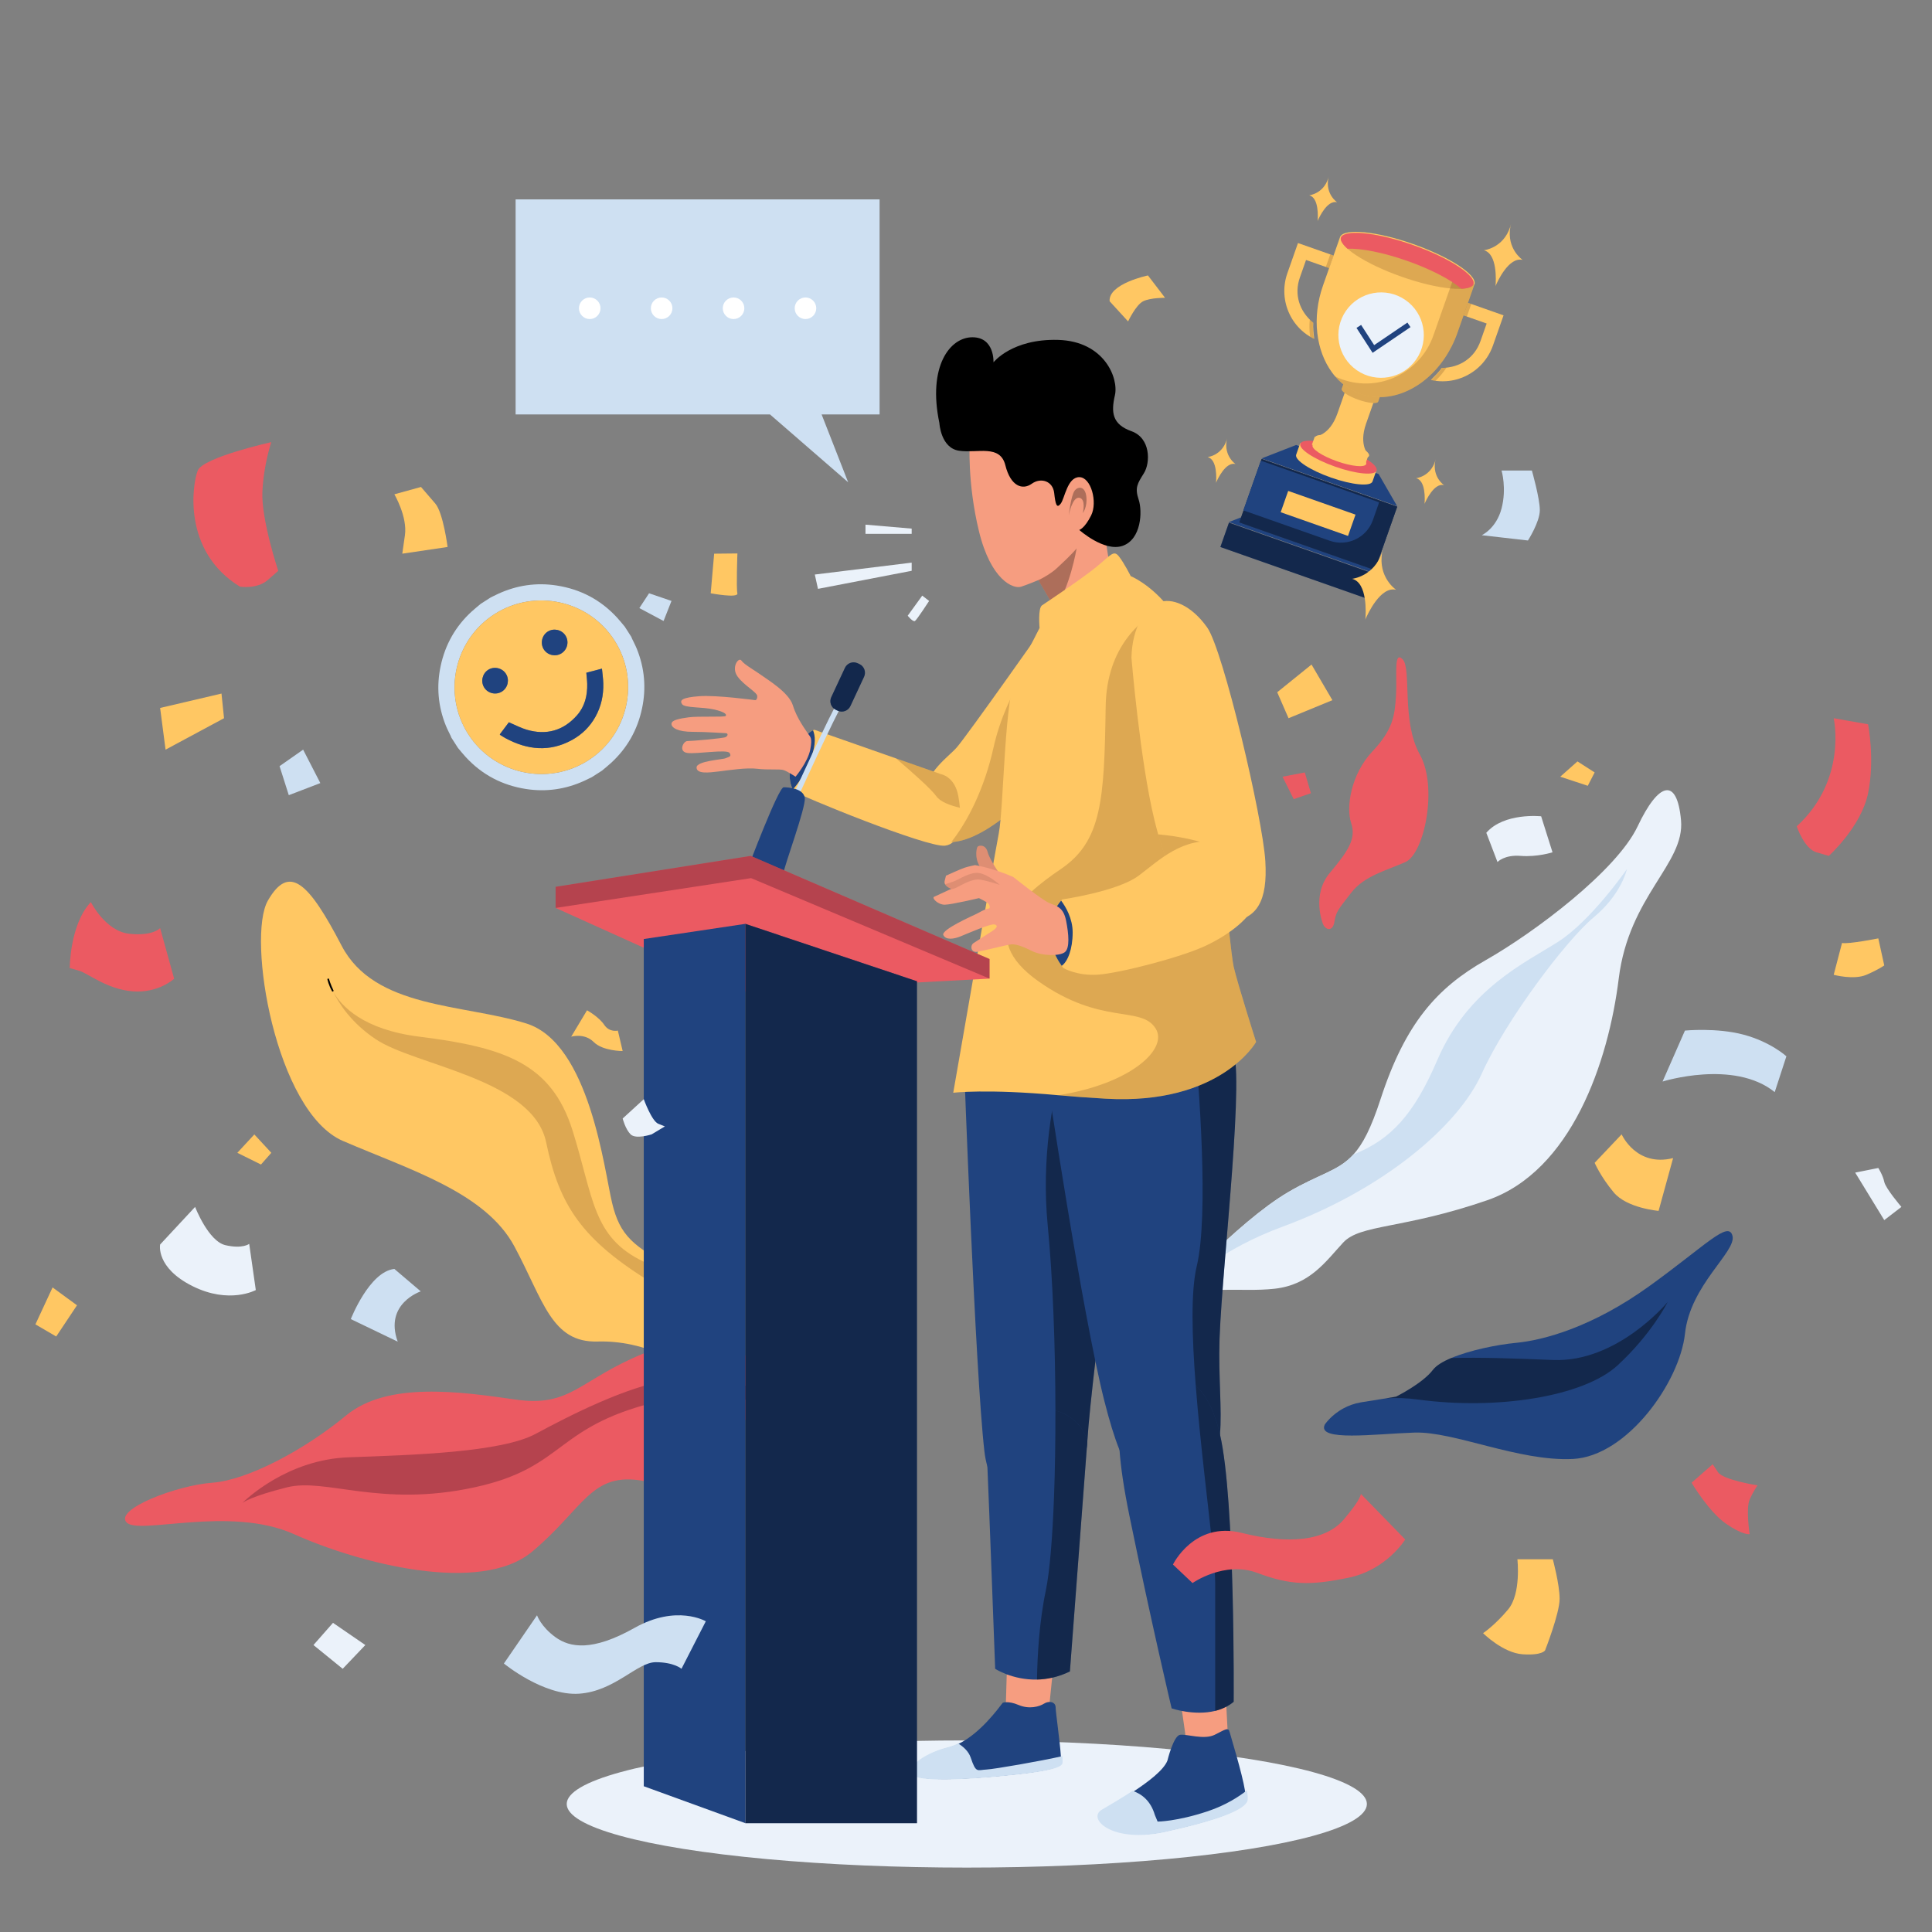 <?xml version="1.0" encoding="iso-8859-1"?>
<!-- Generator: Adobe Illustrator 25.0.0, SVG Export Plug-In . SVG Version: 6.00 Build 0)  -->
<svg version="1.1" xmlns="http://www.w3.org/2000/svg" xmlns:xlink="http://www.w3.org/1999/xlink" x="0px" y="0px"
	 viewBox="0 0 1200 1200" enable-background="new 0 0 1200 1200" xml:space="preserve">
<rect x="0" y="0" width="1200" height="1200" fill="#808080" stroke="none"/>
<g id="Shadow">
	<ellipse fill="#EBF2FA" cx="600.5" cy="1120.5" rx="248.5" ry="39.5"/>
</g>
<g id="Layer_x5F_Plants">
	<g>
		<path fill="#FFC763" d="M448.248,878.88c-4.721-1.738-10.926-11.18-14.287-18.18
			c-6.885-14.344-34.098-28.278-62.786-27.459
			c-28.688,0.82-33.606-25.409-51.639-59.016s-64.753-47.54-106.556-65.573
			s-59.835-126.228-46.598-149.268c13.246-23.041,25.287-11.385,45.778,27.959
			s75.409,36.065,114.752,48.36s48.36,90.982,53.278,111.474
			s13.115,27.049,39.344,40.983c6.525,3.467,11.885,8.861,16.254,15.008
			c13.188,18.565,17.352,44.008,17.352,44.008
			C456.502,874.036,453.199,880.7,448.248,878.88z"/>
		<path fill="none" stroke="#000000" stroke-miterlimit="10" d="M203.793,607.917
			c0.139,0.525,0.951,3.484,3.033,7.803
			C204.497,611.54,203.883,608.458,203.793,607.917z"/>
		<path opacity="0.2" fill="#563112" d="M448.248,878.88
			c-2.221-21.213-10.664-62.163-42.647-81.704
			c-44.262-27.049-58.196-48.36-66.393-87.704
			c-8.197-39.344-81.146-47.54-105.736-63.933
			c-15.188-10.123-22.942-22.123-26.647-29.819
			c5.147,9.221,18.713,23.803,53.696,28.18
			c52.458,6.557,81.966,16.393,95.081,58.196
			c13.115,41.803,12.295,66.417,44.262,81.573
			c11.901,5.639,24.59,12.131,35.926,19.5
			c13.188,18.565,17.352,44.008,17.352,44.008
			C456.502,874.036,453.199,880.7,448.248,878.88z"/>
		<path fill="#EB5A62" d="M503.133,889.487c-0.344,1.041-1.131,1.664-2.287,1.951
			c-8.549,2.188-36.803-13.664-46.335-8.967
			c-11.754,5.787-21.86,43.393-54.647,37.385s-36.885,16.664-69.196,43.794
			c-32.311,27.131-107.851,7.295-148.014-10.738s-96.72,0.82-104.097-7.377
			s31.147-22.951,53.278-24.59c22.131-1.639,57.376-20.492,83.155-41.786
			c25.778-21.295,70.942-14.77,105.367-9.852
			c34.426,4.918,39.344-12.295,79.507-28.688c40.163-16.393,58.196,0,58.196,0
			c19.672,3.279,41.803,30.327,45.081,45.901
			C503.403,887.757,503.387,888.733,503.133,889.487z"/>
		<path opacity="0.4" fill="#662131" d="M503.133,889.487c-0.344,1.041-1.131,1.664-2.287,1.951
			c-13.598-13.983-41.114-32.278-87.048-22.131
			c-70.491,15.574-60.598,41.86-119.236,54.532
			c-58.63,12.68-92.253-6.115-116.425,0c-21.91,5.549-26.918,9.115-27.664,9.738
			c1.836-1.844,27.737-27.057,66.114-28.426
			c39.835-1.418,94.753-3.057,116.064-14.533
			c21.311-11.475,56.557-29.508,83.605-33.606
			C439.879,853.43,481.1,857.643,503.133,889.487z"/>
		<path fill="#EBF2FA" d="M1005.42,607.835c-6.385,51.639-29.336,119.67-81.794,137.703
			s-78.687,14.754-89.343,26.229c-10.656,11.475-20.492,26.229-42.622,28.688
			c-21.59,2.402-43.958-3-66.352,7.385c-0.557,0.262-1.115,0.525-1.672,0.803
			c0.68-0.762,44.499-49.319,76.22-68.024
			c19.787-11.672,31.278-13.057,40.803-23.573
			c5.861-6.475,10.975-16.401,16.819-34.319
			c15.328-47.024,35-69.155,65.327-86.368
			c30.327-17.213,81.351-55.581,94.367-83.122
			c13.008-27.532,24.483-30.811,26.942-3.762
			C1046.576,536.525,1011.806,556.196,1005.42,607.835z"/>
		<path fill="#CEE0F2" d="M1010.511,539.803c0,0-3.279,15.574-20.582,29.918
			c-17.295,14.344-54.827,64.343-69.581,97.13s-61.475,72.13-123.769,95.081
			c-36.393,13.41-58.868,32.418-71.27,45.909
			c-0.557,0.262-1.115,0.525-1.672,0.803c0.68-0.762,44.499-49.319,76.22-68.024
			c19.787-11.672,31.278-13.057,40.803-23.573
			c23.246-9.188,37.581-24.877,52.073-58.606
			c19.098-44.475,54.663-60.442,75.155-73.556S1010.511,539.803,1010.511,539.803z"/>
		<path fill="#20437F" d="M1046.576,828.324c-3.279,30.327-36.065,76.228-69.671,77.868
			c-33.606,1.639-73.769-17.213-98.359-16.393
			c-24.59,0.82-60.655,5.738-55.737-4.918c0,0,3.811-5.926,11.729-10.172
			c0.008,0,0.008-0.008,0.008-0.008c2.975-1.59,6.533-2.951,10.688-3.664
			c0.172-0.033,0.352-0.066,0.525-0.09c6.779-1.074,11.688-1.861,15.082-2.41
			c4.402-0.713,6.238-1.025,6.238-1.025s16.467-8.123,22.983-16.688
			c2.025-2.664,6.115-5.139,11.311-7.32c11.508-4.852,28.426-8.311,40.286-9.442
			c17.213-1.639,47.54-9.836,82.786-35.245s49.18-40.983,51.639-31.147
			S1049.854,797.996,1046.576,828.324z"/>
		<path opacity="0.4" d="M1035.854,808.66c-0.303,0.598-10.106,19.975-31.081,39.336
			c-21.311,19.672-75.409,27.868-123.769,21.311
			c-7.336-0.992-14.057-1.18-20.164-0.771c4.402-0.713,6.238-1.025,6.238-1.025
			s16.467-8.123,22.983-16.688c2.025-2.664,6.115-5.139,11.311-7.32
			c18.41-0.525,40.688,0.295,63.237,1.213
			C1004.322,846.34,1035.166,809.48,1035.854,808.66z"/>
		<path fill="#EB5A62" d="M821.699,573.819c0,0-7.318-17.806,4.273-31.648
			c11.591-13.843,16.509-21.22,13.23-31.056c-3.279-9.836,0-30.327,13.115-44.262
			c13.115-13.934,13.942-22.501,14.758-34.611
			c0.816-12.11-1.643-28.503,4.094-22.765c5.738,5.738-0.82,38.524,10.656,59.016
			c11.475,20.492,2.784,61.728-8.854,66.929
			c-11.638,5.201-25.572,8.48-33.769,19.135s-9.288,11.475-10.382,18.033
			C827.726,579.147,823.048,577.508,821.699,573.819z"/>
	</g>
</g>
<g id="Layer_x5F_Character_1">
	<g id="Left_leg">
		<path fill="#20437F" d="M702.761,671.506c0,0-24.694,179.768-27.391,223.513l-0.116,1.5
			c-1.45,16.049-10.094,27.696-20.594,33.336
			c-15.393,8.27-34.769,3.623-41.372-19.024c-0.831-2.844-1.46-5.975-1.856-9.401
			c-5.734-49.844-12.666-241.136-12.666-241.136
			c22.576-5.713,44.128-4.861,61.686-1.852
			C685.734,662.752,702.761,671.506,702.761,671.506z"/>
		<path opacity="0.4" d="M702.761,671.506c0,0-24.694,179.768-27.391,223.513l-0.116,1.5
			c-1.45,16.049-10.094,27.696-20.594,33.336
			c0.619-16.467,0.919-34.819,0.88-53.753
			c-0.058-39.885-1.615-82.294-4.776-114.867
			c-4.07-41.885,3.036-79.032,9.688-102.794
			C685.734,662.752,702.761,671.506,702.761,671.506z"/>
		<path fill="#F69D80" d="M625.291,1040.206l-0.658,22.2c0,0,4.764,3.557,14.618,2.861
			c9.854-0.696,12.318-4.177,12.318-4.177l2.136-20.885H625.291z"/>
		<path fill="#20437F" d="M658.959,1095.202c-0.821,3.481-14.781,5.66-36.132,7.706
			c-21.351,2.04-47.628,3.523-54.198,0c-6.569-3.529,4.106-13.276,20.529-17.453
			c2.143-0.543,4.245-1.351,6.29-2.353c13.599-6.655,24.52-21.859,27.378-25.493
			c0,0,3.285-1.392,9.854,1.392c6.569,2.785,12.819,1.044,15.849-0.87
			c3.038-1.914,7.128-1.1,7.136,2.325c0.008,2.757,2.685,21.462,3.276,30.38
			C659.091,1092.96,659.115,1094.534,658.959,1095.202z"/>
		<path fill="#CEE0F2" d="M659.892,1095.225c-0.838,3.551-15.08,5.774-36.863,7.862
			c-21.783,2.081-48.592,3.594-55.294,0c-6.702-3.601,4.189-13.544,20.945-17.806
			c2.187-0.554,4.331-1.378,6.417-2.401c3.393,2.088,6.535,4.972,7.825,8.793
			c3.351,9.943,3.971,7.699,9.945,7.401c4.742-0.234,33.394-5.199,47.008-8.303
			C660.026,1092.938,660.051,1094.543,659.892,1095.225z"/>
		<path fill="#20437F" d="M675.37,895.019l-0.116,1.5l-10.723,141.637
			c-7.281,3.557-14.232,4.918-20.44,5.049c-15.238,0.344-25.97-6.688-25.97-6.688
			s-3.867-104.097-4.834-125.654v-0.033c-0.948-21.532,8.711-37.426,33.454-36.106
			c3.287,0.18,6.207,0.664,8.799,1.377
			C672.459,880.749,675.37,895.019,675.37,895.019z"/>
		<path opacity="0.4" d="M675.37,895.019l-0.116,1.5l-10.723,141.637
			c-7.281,3.557-14.232,4.918-20.44,5.049c0.242-14.811,1.402-35.885,5.472-55.253
			c2.417-11.533,4.138-32.541,5.095-58.098c0.619-16.467,0.919-34.819,0.88-53.753
			C672.459,880.749,675.37,895.019,675.37,895.019z"/>
	</g>
	<g id="Right_leg">
		<path fill="#20437F" d="M757.735,890.929c-0.893,10.36-3.459,18.541-9.746,23.975
			c-2.549,2.205-5.705,3.959-9.606,5.221c-21.401,6.926-32.655,6.115-43.032-19.516
			c-3.139-7.738-6.197-17.746-9.426-30.483
			c-13.934-54.917-36.065-203.276-36.065-203.276
			c8.844-24.311,57.909-29.631,91.72-26.737c0.746,0.065,1.492,0.131,2.221,0.213
			c14.5,1.607,18.418,5.902,21.221,9.721
			c8.901,12.131-5.754,134.031-7.492,180.407c0,0.049,0,0.098-0.008,0.148
			c-0.025,0.566-0.041,1.123-0.057,1.664
			C756.744,855.356,759.08,875.544,757.735,890.929z"/>
		<path opacity="0.4" d="M757.735,890.929c-0.893,10.36-3.459,18.541-9.746,23.975
			c-1.934-17.451-3.902-36.229-5.295-54.204
			c-2.377-30.459-3.123-58.63,0.607-74.179
			c7.639-31.836,1.434-112.146-1.721-146.408c0.746,0.065,1.492,0.131,2.221,0.213
			c14.5,1.607,18.418,5.902,21.221,9.721
			c8.901,12.131-5.754,134.031-7.492,180.407c0,0.049,0,0.098-0.008,0.148
			c-0.016,0.566-0.041,1.123-0.057,1.664
			C756.744,855.356,759.08,875.544,757.735,890.929z"/>
		<path fill="#F69D80" d="M733.465,1057.829l4.098,28.688c0,0,7.377,7.377,14.754,4.918
			c7.377-2.459,10.656-7.377,10.656-7.377l-1.639-31.147
			C761.334,1052.911,744.121,1048.812,733.465,1057.829z"/>
		<path fill="#20437F" d="M773.613,1118.797c-1.782,5.347-17.316,11.586-49.659,18.715
			c-32.333,7.13-47.484-8.021-38.572-13.368
			c3.93-2.362,11.345-6.586,18.76-11.461
			c9.402-6.176,18.778-13.404,20.979-19.188c0,0,3.725-15.356,7.834-15.971
			c4.117-0.615,14.803,3.289,21.487,0c6.693-3.289,8.475-5.071,9.367-1.506
			c0.704,2.825,7.584,24.731,9.5,36.335
			C773.818,1115.375,773.978,1117.692,773.613,1118.797z"/>
		<path fill="#CEE0F2" d="M774.796,1118.612c-1.829,5.487-17.769,11.889-50.956,19.205
			c-33.178,7.316-48.725-8.231-39.58-13.718
			c4.033-2.423,11.642-6.758,19.25-11.76c5.643,1.92,11.194,6.145,13.782,14.961
			l1.719,4.115c0,0,11.889,0,31.093-6.402c11.431-3.814,19.625-9.246,24.381-13.014
			C775.006,1115.1,775.171,1117.478,774.796,1118.612z"/>
		<path fill="#20437F" d="M766.252,1057.009c-3.467,2.893-7.434,4.647-11.475,5.647
			c-13.139,3.246-27.049-1.549-27.049-1.549s-12.295-51.639-26.229-119.67
			c-3.459-16.877-5.402-30.213-6.147-40.827
			c-2.262-32.163,6.475-39.196,17.41-43.245c8.943-3.311,20.303-5.164,29.934,3.336
			c6.025,5.303,11.377,14.656,15.041,30.229c0,0.008,0.008,0.025,0.008,0.033
			C767.268,931.47,766.252,1057.009,766.252,1057.009z"/>
		<path opacity="0.4" d="M766.252,1057.009c-3.467,2.893-7.434,4.647-11.475,5.647V983.24
			c0-10.721-3.352-37.45-6.787-68.335c-1.934-17.451-3.902-36.229-5.295-54.204
			c6.025,5.303,11.377,14.656,15.041,30.229c0,0.008,0.008,0.025,0.008,0.033
			C767.268,931.47,766.252,1057.009,766.252,1057.009z"/>
	</g>
	<g id="Head">
		<path fill="#F69D80" d="M689.204,351.281c0,0-4.098,11.475-13.115,19.672
			c-9.016,8.197-19.672,9.016-19.672,9.016l-1.328-2.27l-10.115-17.344l-0.033-0.057
			c0,0-5.738,2.459-10.656,4.098s-18.852-4.098-26.229-34.426
			c-7.377-30.327-5.738-55.737-5.738-55.737
			c18.852-15.574,56.557,0.82,72.95,11.475
			c16.393,10.656,9.836,39.344,9.836,39.344L689.204,351.281z"/>
		<path d="M583.467,262.758c0,0,0.82,15.574,12.295,17.213
			c11.475,1.639,25.409-4.098,28.688,9.016
			c3.279,13.115,10.656,15.574,16.393,11.475
			c5.738-4.098,13.115-1.639,13.934,5.738c0.82,7.377,1.639,9.836,4.098,6.557
			c2.459-3.279,4.098-16.393,11.475-16.393s11.475,15.574,7.377,23.77
			c-4.098,8.197-7.377,9.016-7.377,9.016s15.574,13.934,27.049,9.836
			c11.475-4.098,12.295-21.311,9.836-28.688s-0.82-9.836,3.279-16.393
			c4.098-6.557,4.198-21.826-7.737-26.077
			c-11.935-4.251-12.755-11.628-10.296-22.283
			c2.459-10.656-6.557-33.606-35.245-34.426s-40.163,13.934-40.163,13.934
			s0.82-15.574-13.115-15.574S576.091,227.513,583.467,262.758z"/>
		<path opacity="0.3" d="M663.794,320.134c0,0,1.46-12.408,3.649-15.328
			c2.19-2.92,6.569-2.92,7.299,3.649c0.73,6.569-2.19,10.218-2.19,10.218
			s2.19-8.759-2.19-9.488C665.984,308.456,663.794,320.134,663.794,320.134z"/>
		<path opacity="0.3" d="M668.712,340.626c0,0-4.393,25.68-13.623,37.073l-10.115-17.344
			c4.131-2.025,8.262-4.516,11.442-7.434
			C666.253,343.904,668.712,340.626,668.712,340.626z"/>
		<polygon fill="#EBF2FA" points="566.255,328.331 537.566,325.872 537.566,331.569 566.255,331.569 
					"/>
		<polygon fill="#EBF2FA" points="566.255,349.461 506.091,356.855 508.059,365.75 
			566.255,354.534 		"/>
		<path fill="#EBF2FA" d="M572.824,369.951l-9.028,12.477c0,0,3.291,4.098,4.514,3.279
			c1.224-0.82,8.782-12.452,8.782-12.452L572.824,369.951z"/>
	</g>
	<g id="Left_hand">
		<path fill="#FFC763" d="M631.008,501.279c-14.615,13.246-29.237,21.41-40.172,21.77
			c-4.311,0.148-8.049-0.918-10.983-3.377c-2.975-2.467-5.123-6.361-6.221-11.836
			c-3.91-19.565,7.221-30.827,15.238-38.327c2.065-1.926,3.918-3.607,5.254-5.115
			c6.557-7.377,57.77-80.22,57.77-80.22c4.688-3.074,11.713-4.533,17.524-0.689
			c4.836,3.189,8.836,10.057,9.951,22.713
			C681.827,434.067,657.237,477.509,631.008,501.279z"/>
		<path fill="#FFC763" d="M587.008,525.262c-10.918,1.426-91.245-31.36-93.704-33.819
			c-0.303-0.303-0.598-0.697-0.869-1.164c-1.934-3.303-2.926-10.303-0.77-16.049
			c2.352-6.279,7.311-17.918,13.319-20.647c0.27-0.131,0.541-0.238,0.811-0.32
			l50.737,17.795l27.754,9.729c0,0,8.811,1.377,10.967,13.803
			c0.393,2.27,0.729,4.688,0.959,7.131
			C597.213,512.648,595.935,524.098,587.008,525.262z"/>
		<path opacity="0.2" fill="#563112" d="M596.213,501.722c-6.205-1.467-12.172-3.721-14.615-7.131
			c-3.303-4.598-15.131-15.074-25.065-23.532l27.754,9.729
			c0,0,8.811,1.377,10.967,13.803C595.648,496.861,595.984,499.279,596.213,501.722z"/>
		<path opacity="0.2" fill="#563112" d="M631.008,501.279
			c-14.615,13.246-29.237,21.41-40.172,21.77
			c10.188-12.787,20.59-33.254,26.237-58.655
			c8.197-36.885,31.147-63.114,31.147-63.114s9.426-10.68,21.196-17.795
			c4.836,3.189,8.836,10.057,9.951,22.713
			C681.827,434.067,657.237,477.509,631.008,501.279z"/>
		<path fill="#20437F" d="M503.96,470.132c-3.967,10.918-8.541,17.024-11.524,20.147
			c-1.934-3.303-2.926-10.303-0.77-16.049c2.352-6.279,7.311-17.918,13.319-20.647
			C506.395,456.96,506.846,462.198,503.96,470.132z"/>
		<path fill="#F69D80" d="M494.124,482.427c0,0,7.607-9.016,9.131-16.803
			c1.524-7.787-0.078-7.833-1.326-9.859s-6.986-9.403-9.445-17.6
			c-2.459-8.197-16.393-16.393-19.672-18.852
			c-3.279-2.459-10.656-6.557-12.295-9.016c-1.639-2.459-6.557,4.098-2.459,9.836
			c4.098,5.738,12.295,9.836,12.295,12.295s-1.279,2.459-1.279,2.459
			s-24.13-3.279-34.786-2.459c-10.656,0.82-12.295,2.459-10.656,4.918
			s12.295,1.639,19.672,3.279s8.197,3.279,7.377,4.098
			c-0.82,0.82-17.213,0-22.951,0.82c-5.738,0.82-10.656,1.639-10.656,4.098
			s4.098,4.918,13.115,4.918s18.852,0.82,20.492,0.82s1.639,1.639,0,2.459
			c-1.639,0.82-21.311,2.459-23.77,2.459c-2.459,0-5.738,6.557,0,7.377
			c5.738,0.82,24.59-2.459,26.229,0s-0.82,2.459-2.459,3.279
			c-1.639,0.82-18.033,1.639-18.033,5.738s7.377,3.279,13.934,2.459
			s17.213-2.459,23.77-1.639c6.557,0.82,13.934,0,16.393,0.82
			C489.207,479.148,494.124,482.427,494.124,482.427z"/>
	</g>
	<g id="Body">
		<path fill="#FFC763" d="M780.186,647.179c0,0-22.131,39.344-93.441,35.245
			c-11.27-0.648-20.983-1.377-29.344-2.148c-44.59-4.098-65.327-1.541-65.327-1.541
			s25-143.85,28.278-161.063c3.279-17.213,3.279-85.245,11.475-100.818
			s13.86-26.803,13.86-26.803s-1.107-12.311,1.533-14.065
			c2.639-1.754,24.77-16.508,33.786-23.885
			c9.016-7.377,10.656-10.656,13.934-6.557c3.279,4.098,7.377,12.295,7.377,12.295
			s11.401,4.615,22.639,18.221c8.295,10.033,16.508,24.959,19.983,46.532
			c8.197,50.819,18.852,167.211,21.311,177.866S780.186,647.179,780.186,647.179z"/>
		<path opacity="0.2" fill="#563112" d="M780.186,647.179c0,0-22.131,39.344-93.441,35.245
			c-11.27-0.648-20.983-1.377-29.344-2.148
			c45.532-7.295,68.081-28.868,60.491-41.294
			c-9.016-14.754-33.606-1.639-72.95-29.508
			c-39.344-27.868-11.475-52.458,13.934-69.671
			c25.409-17.213,27.049-42.622,27.868-100.818
			c0.533-38.106,22.86-55.475,38.213-62.925
			c8.295,10.033,16.508,24.959,19.983,46.532
			c8.197,50.819,18.852,167.211,21.311,177.866S780.186,647.179,780.186,647.179z"/>
	</g>
	<g id="Table">
		<path fill="#CEE0F2" d="M494.797,497.04l-2.985-1.357
			c1.006-2.214,24.701-54.303,29.636-61.705l2.728,1.819
			C519.388,442.979,495.043,496.5,494.797,497.04z"/>
		<path fill="#20437F" d="M464.617,538.984c0,0,18.852-49.999,22.131-49.999
			c3.279,0,12.295,0.82,13.115,6.557c0.82,5.738-12.517,41.619-13.226,46.629
			c-0.709,5.01-8.085,3.37-11.364,1.731
			C471.994,542.262,464.617,538.984,464.617,538.984z"/>
		<polygon fill="#EB5A62" points="614.615,595.671 614.615,607.835 460.518,616.032 345.11,563.934 
			345.11,550.811 466.256,531.607 		"/>
		<polygon opacity="0.4" fill="#662131" points="614.615,595.671 614.615,607.835 466.518,545.418 
			345.11,563.934 345.11,550.811 466.256,531.607 		"/>
		<polygon fill="#20437F" points="399.863,583.245 399.863,1109.467 462.977,1132.418 
			462.977,573.819 		"/>
		<polygon fill="#20437F" points="462.977,573.819 569.533,609.474 569.533,1132.418 
			462.977,1132.418 		"/>
		<path fill="#20437F" d="M520.297,441.433l-1.107-0.517
			c-2.976-1.388-4.263-4.927-2.875-7.903l8.487-18.192
			c1.388-2.976,4.927-4.263,7.903-2.875l1.107,0.517
			c2.976,1.388,4.263,4.927,2.875,7.903l-8.487,18.192
			C526.812,441.534,523.274,442.821,520.297,441.433z"/>
		<polygon opacity="0.4" points="462.977,573.819 569.533,609.474 569.533,1132.418 
			462.977,1132.418 		"/>
		<path opacity="0.4" d="M520.297,441.433l-1.107-0.517
			c-2.976-1.388-4.263-4.927-2.875-7.903l8.487-18.192
			c1.388-2.976,4.927-4.263,7.903-2.875l1.107,0.517
			c2.976,1.388,4.263,4.927,2.875,7.903l-8.487,18.192
			C526.812,441.534,523.274,442.821,520.297,441.433z"/>
	</g>
	<g id="Right_hand">
		<path fill="#F69D80" d="M622.811,545.541c0,0-7.971-10.987-9.313-16.149
			s-5.441-4.342-6.26-3.523c-0.82,0.82-2.459,9.016,3.279,14.754
			C616.254,546.36,622.811,545.541,622.811,545.541z"/>
		<path opacity="0.1" d="M622.811,545.541c0,0-7.971-10.987-9.313-16.149
			s-5.441-4.342-6.26-3.523c-0.82,0.82-2.459,9.016,3.279,14.754
			C616.254,546.36,622.811,545.541,622.811,545.541z"/>
		<path fill="#FFC763" d="M764.285,572.377c-1.451,0.139-2.984,0.213-4.59,0.213
			c-18.073,0-31.303-22.147-40.327-54.352c-0.795-2.844-1.566-5.77-2.295-8.762
			c-9.016-36.885-14.311-100.999-14.311-100.999
			c0.443-19.033,8.574-30.967,16.77-34.245c8.197-3.279,20.492,1.639,30.327,15.574
			c9.836,13.934,34.426,118.031,36.065,145.08
			C787.432,559.721,780.637,570.737,764.285,572.377z"/>
		<path opacity="0.2" fill="#563112" d="M764.285,572.377c-1.451,0.139-2.984,0.213-4.59,0.213
			c-18.073,0-31.303-22.147-40.327-54.352c12.467,1.107,33.286,4.393,46.885,14.188
			C777.604,540.606,771.752,558.262,764.285,572.377z"/>
		<path fill="#FFC763" d="M780.186,559.532c-2.459,9.779-15.574,20.434-31.147,27.811
			s-54.098,17.213-67.212,18.033S660.516,601.278,660.516,601.278
			s-0.418-0.484-1.066-1.385c-3.664-5.074-14.795-23.27-0.369-40.508
			c0.197-0.246,0.402-0.484,0.615-0.729c0,0,34.426-4.918,47.54-14.754
			s27.254-24.147,50.098-21.09C780.186,525.869,782.645,549.754,780.186,559.532z"/>
		<path fill="#20437F" d="M666.253,579.147c0,10.377-3.082,18.147-6.803,20.746
			c-3.664-5.074-14.795-23.27-0.369-40.508
			C661.991,563.303,666.253,570.516,666.253,579.147z"/>
		<path fill="#F69D80" d="M661.335,591.442c-3.279,2.459-13.934,2.459-20.492-0.82
			c-6.557-3.279-9.836-4.098-12.295-4.098c-2.459,0-18.852,4.475-22.131,4.697
			c-3.279,0.221-4.098-3.877-1.639-5.516c2.459-1.639,9.016-5.738,11.475-7.377
			c2.459-1.639,4.098-3.279,1.639-4.098s-17.213,5.738-21.311,7.377
			c-4.098,1.639-9.016,2.459-10.656-0.82
			c-1.639-3.279,18.852-12.295,20.492-13.115c1.639-0.82,5.738-3.279,7.377-3.279
			c1.639,0,0.82-2.459,0-3.279c-0.82-0.82-5.738-3.279-5.738-3.279
			s-17.213,4.098-21.311,4.098c-4.098,0-8.197-4.098-6.557-4.918
			c1.303-0.648,7.238-3.361,9.639-4.459c0.631-0.287,1.016-0.459,1.016-0.459
			s-2.828-0.943-3.836-2.828c-0.32-0.598-0.459-1.295-0.262-2.09
			c0.82-3.279,0.82-3.279,0.82-3.279s9.016-4.098,11.475-4.918
			c2.459-0.82,6.557-1.639,6.557-1.639s10.656,1.639,23.77,7.377
			c0,0,18,14.434,22.524,16.237c4.525,1.795,8.623,2.615,10.262,10.811
			C663.794,579.967,664.614,588.983,661.335,591.442z"/>
		<path opacity="0.1" d="M620.975,549.582c0,0-7.18-2.402-12.098-3.221
			s-11.475,3.279-14.754,4.918c-1.311,0.656-2.885,1.049-4.295,1.279
			c0.631-0.287,1.016-0.459,1.016-0.459s-2.828-0.943-3.836-2.828
			c1.574-0.516,3.426-1.139,5.041-1.68c3.656-1.229,10.27-6.147,16.008-5.328
			C613.795,543.082,620.975,549.582,620.975,549.582z"/>
	</g>
</g>
<g id="Layer_x5F_Confetti">
	<g>
		<path fill="#EB5A62" d="M728.547,971.764c0,0,13.115-27.049,42.622-19.672
			c29.508,7.377,52.163,4.902,63.376-8.205
			c11.213-13.107,10.688-16.022,10.688-16.022l27.573,28.325
			c0,0-11.475,18.852-35.245,23.77c-23.77,4.918-36.178,4.672-56.613-2.992
			s-40.241,6.293-40.241,6.293L728.547,971.764z"/>
		<path fill="#CEE0F2" d="M438.388,1007.01c0,0-18.033-10.656-44.262,4.098
			s-40.163,12.295-49.18,5.738c-9.016-6.557-11.393-13.557-11.393-13.557
			l-20.574,29.95c0,0,24.635,20.272,46.743,18.742s36.042-19.562,47.518-19.562
			s16.037,4.098,16.037,4.098L438.388,1007.01z"/>
		<polygon fill="#EBF2FA" points="226.915,1021.764 206.825,1007.977 194.693,1021.764 
			212.852,1036.517 		"/>
		<path fill="#CEE0F2" d="M247.033,833.333l-29.134-14.025c0,0,11.475-29.508,27.049-31.147
			l16.393,13.934C261.341,802.095,238.462,809.654,247.033,833.333z"/>
		<path fill="#EBF2FA" d="M158.883,801.275c0,0-16.393,9.016-39.344-2.459
			c-22.95-11.475-20.082-25.833-20.082-25.833l21.721-23.347
			c0,0,8.197,21.311,18.852,23.77c10.656,2.459,14.754-0.82,14.754-0.82
			L158.883,801.275z"/>
		<polygon fill="#FFC763" points="47.822,810.747 32.656,799.636 22,822.586 34.911,830.129 		"/>
		<polygon fill="#FFC763" points="147.408,716.03 162.106,723.314 168.523,716.03 157.966,704.622 		
			"/>
		<path fill="#EBF2FA" d="M386.749,694.719l13.115-11.996c0,0,4.918,13.635,9.016,15.274
			c4.098,1.639,4.098,1.639,4.098,1.639l-8.197,4.918c0,0-9.836,3.279-13.115,0
			C388.388,701.276,386.749,694.719,386.749,694.719z"/>
		<path fill="#FFC763" d="M354.782,643.9c0,0,8.197-2.459,13.934,3.279
			c5.738,5.738,18.033,5.637,18.033,5.637l-2.993-12.703
			c0,0-5.204,1.328-8.483-3.59c-3.279-4.918-10.656-9.016-10.656-9.016
			L354.782,643.9z"/>
		<path fill="#EB5A62" d="M56.426,560.295c0,0,9.016,18.033,23.77,19.672
			c14.754,1.639,19.262-3.523,19.262-3.523l8.715,31.474
			c0,0-9.836,9.131-25.874,7.803s-27.513-11.164-33.25-12.803
			s-5.738-1.639-5.738-1.639S43.311,574.229,56.426,560.295z"/>
		<polygon fill="#CEE0F2" points="173.637,475.87 179.375,493.902 198.966,486.39 
			188.284,465.624 		"/>
		<polygon fill="#FFC763" points="137.572,430.788 139.149,446.096 102.832,465.624 99.458,439.72 
					"/>
		<path fill="#EB5A62" d="M149.047,364.396c0,0,10.656,1.639,17.213-4.098
			c6.557-5.738,6.557-5.738,6.557-5.738s-10.656-31.967-9.836-49.18
			c0.82-17.213,5.542-30.77,5.542-30.77s-42.427,9.459-45.705,17.655
			S112.982,342.265,149.047,364.396z"/>
		<path fill="#FFC763" d="M244.948,307.02c0,0,8.197,13.934,6.557,25.409
			c-1.639,11.475-1.639,11.475-1.639,11.475l28.143-4.164
			c0,0-2.734-21.246-7.652-26.984c-4.918-5.738-8.879-10.295-8.879-10.295
			L244.948,307.02z"/>
		<polygon fill="#CEE0F2" points="397.108,377.699 412.158,385.707 417.076,373.255 
			403.142,368.494 		"/>
		<path fill="#FFC763" d="M443.573,343.904l-2.136,24.59c0,0,17.309,3.279,16.556,0
			c-0.753-3.279,0.024-24.736,0.024-24.736L443.573,343.904z"/>
		<polygon fill="#FFC763" points="793.301,429.969 814.612,412.756 827.574,434.887 800.336,446.096 
					"/>
		<polygon fill="#EB5A62" points="796.597,482.427 803.54,496.361 814.222,492.672 810.437,479.775 
					"/>
		<path fill="#EBF2FA" d="M923.173,517.257l6.943,18.165c0,0,4.183-4.635,14.42-3.815
			c10.237,0.82,19.761-2.215,19.761-2.215l-7.065-22.375
			C957.233,507.017,934.195,504.546,923.173,517.257z"/>
		<polygon fill="#FFC763" points="969.104,482.427 986.194,488.068 990.467,479.775 979.785,472.922 
					"/>
		<path fill="#FFC763" d="M1007.232,704.555c0,0,9.016,20.492,31.967,14.754l-9.016,32.786
			c0,0-19.672-1.639-27.868-11.475c-8.197-9.836-11.847-18.374-11.847-18.374
			L1007.232,704.555z"/>
		<path fill="#CEE0F2" d="M1032.641,671.769c0,0,44.262-13.934,69.671,6.557l7.253-22.24
			c0,0-9.712-8.911-26.516-13.417c-16.803-4.506-36.505-2.555-36.505-2.555
			L1032.641,671.769z"/>
		<path fill="#EBF2FA" d="M1152.292,728.325l18.052,29.508L1181,749.636
			c0,0-9.836-11.475-10.656-15.574c-0.82-4.098-3.698-8.612-3.698-8.612
			L1152.292,728.325z"/>
		<path fill="#FFC763" d="M1144.115,585.704l-5.175,19.764c0,0,12.464,3.371,20.295,0
			c7.831-3.371,11.109-5.83,11.109-5.83l-3.698-16.786
			C1166.646,582.852,1148.214,586.524,1144.115,585.704z"/>
		<path fill="#EB5A62" d="M1115.975,513.241c0,0,4.624,13.936,12.284,16.151
			c7.66,2.215,7.66,2.215,7.66,2.215s20.081-18.033,24.385-38.935
			c4.303-20.901,0-42.805,0-42.805l-21.363-3.771
			C1138.94,446.096,1147.67,484.22,1115.975,513.241z"/>
		<path fill="#CEE0F2" d="M932.643,292.266c0,0,3.279,11.031,0,23.548
			c-3.279,12.517-12.295,16.615-12.295,16.615l28.688,3.279
			c0,0,7.377-11.475,7.377-18.852s-4.934-24.59-4.934-24.59H932.643z"/>
		<path fill="#FFC763" d="M689.204,187.102l11.475,12.543c0,0,4.862-10.331,9.398-12.543
			s13.561-2.136,13.561-2.136l-10.623-13.886
			C713.015,171.079,688.384,176.198,689.204,187.102z"/>
		<path fill="#FFC763" d="M942.479,968.486c0,0,2.459,21.311-5.738,31.147
			s-15.574,14.754-15.574,14.754s12.295,12.295,24.59,13.115
			c12.295,0.82,13.934-2.459,13.934-2.459s9.016-22.951,9.016-31.967
			c0-9.016-4.233-24.59-4.233-24.59H942.479z"/>
		<path fill="#EB5A62" d="M1050.674,920.945c0,0,10.656,18.033,21.311,25.409
			c10.656,7.377,14.754,6.557,14.754,6.557s-2.459-15.924,0-21.486
			c2.459-5.563,4.918-8.841,4.918-8.841s-21.311-3.279-24.59-8.197
			c-3.279-4.918-3.279-4.918-3.279-4.918L1050.674,920.945z"/>
	</g>
</g>
<g id="Layer_x5F_Icons">
	<g>
		
			<rect x="800.378" y="297.994" transform="matrix(0.332 -0.943 0.943 0.332 211.267 995.581)" fill="#20437F" width="16.052" height="101.331"/>
		
			<rect x="800.378" y="297.994" transform="matrix(0.332 -0.943 0.943 0.332 211.267 995.581)" opacity="0.4" width="16.052" height="101.331"/>
		<polygon fill="#20437F" points="858.862,357.898 845.798,335.253 787.636,314.796 763.272,324.277 
			811.067,341.087 		"/>
		
			<rect x="797.869" y="274.624" transform="matrix(0.332 -0.943 0.943 0.332 245.929 985.686)" fill="#2D3444" width="41.761" height="89.241"/>
		
			<rect x="797.869" y="274.624" transform="matrix(0.332 -0.943 0.943 0.332 245.929 985.686)" fill="#20437F" width="41.761" height="89.241"/>
		
			<rect x="797.869" y="274.624" transform="matrix(0.332 -0.943 0.943 0.332 245.929 985.686)" opacity="0.4" width="41.761" height="89.241"/>
		<path fill="#20437F" d="M783.097,286.131l-10.852,30.855l53.693,18.885
			c10.946,3.85,22.94-1.902,26.791-12.849l3.41-9.695
			c0.16-0.454,0.286-0.913,0.38-1.372L783.097,286.131z"/>
		<polygon fill="#20437F" points="867.771,314.352 856.265,294.408 805.043,276.392 
			783.585,284.742 825.678,299.547 		"/>
		<path fill="#FFC763" d="M815.68,200.459c-8.83-7.257-11.918-17.816-8.319-28.047
			l3.843-10.927l14.467,5.088l2.745-7.805l-22.218-7.815l-6.589,18.732
			c-1.486,4.225-2.106,8.616-1.842,13.049c0.255,4.28,1.319,8.417,3.162,12.295
			c1.844,3.878,4.375,7.305,7.523,10.185c2.057,1.881,4.321,3.475,6.765,4.766
			c0,0,1.063,0.512,1.063,0.512C815.899,207.242,815.49,203.785,815.68,200.459z"
			/>
		<path fill="#FFC763" d="M895.505,228.536c11.428-0.132,20.447-6.433,24.045-16.663
			l3.843-10.927l-14.467-5.088l2.745-7.805l22.218,7.815l-6.589,18.732
			c-1.486,4.225-3.751,8.037-6.732,11.329c-2.878,3.178-6.297,5.738-10.163,7.608
			c-3.865,1.87-7.984,2.958-12.242,3.233c-2.782,0.179-5.545,0.005-8.259-0.518
			c-0,0-1.15-0.266-1.15-0.266
			C891.088,233.688,893.572,231.248,895.505,228.536z"/>
		<path fill="#FFC763" d="M852.484,299.071l2.507-7.128l-47.411-16.676l-2.507,7.128
			c-1.146,3.258,8.539,9.631,21.631,14.236
			C839.796,301.236,851.338,302.329,852.484,299.071z"/>
		
			<ellipse transform="matrix(0.332 -0.943 0.943 0.332 287.925 973.697)" fill="#EB5A62" cx="831.285" cy="283.605" rx="6.253" ry="25.129"/>
		
			<rect x="815.07" y="276.845" transform="matrix(0.943 0.332 -0.332 0.943 139.916 -260.466)" fill="#FFC763" width="35.314" height="5.324"/>
		
			<ellipse transform="matrix(0.332 -0.943 0.943 0.332 289.795 973.163)" fill="#FFC763" cx="831.843" cy="282.018" rx="4.393" ry="17.657"/>
		<path fill="#FFC763" d="M848.495,263.142l4.42-12.567
			c0.092-0.263,0.118-0.337,0.118-0.337l0.666-1.895l-17.82-6.268l-0.666,1.895
			c0,0-0.026,0.074-0.118,0.337l-4.42,12.567
			c-4.866,13.835-13.721,14.263-13.721,14.263l33.313,11.717
			C850.267,282.855,843.629,276.977,848.495,263.142z"/>
		
			<ellipse transform="matrix(0.332 -0.943 0.943 0.332 295.713 971.474)" fill="#FFC763" cx="833.61" cy="276.996" rx="4.393" ry="17.657"/>
		<path fill="#FFC763" d="M856.024,249.452l1.164-3.308l-22.65-7.967l-1.164,3.308
			c-0.547,1.556,4.079,4.601,10.334,6.801
			C849.962,250.487,855.476,251.008,856.024,249.452z"/>
		<path opacity="0.2" fill="#563112" d="M856.024,249.452l1.164-3.308l-22.65-7.967l-1.164,3.308
			c-0.547,1.556,4.079,4.601,10.334,6.801
			C849.962,250.487,855.476,251.008,856.024,249.452z"/>
		<path fill="#FFC763" d="M881.938,238.295l-1.26,0.851
			c-0.107,0.061-0.217,0.135-0.318,0.204c-0.117,0.079-0.24,0.151-0.365,0.235
			c-0.123,0.071-0.24,0.151-0.363,0.222c-0.117,0.079-0.24,0.151-0.371,0.227
			c-0.123,0.071-0.24,0.151-0.363,0.222l-0.008,0.005
			c-0.123,0.071-0.245,0.143-0.36,0.209c-0.115,0.066-0.23,0.132-0.339,0.206
			c-0.029,0.008-0.052,0.024-0.076,0.04c-0.107,0.061-0.214,0.122-0.321,0.183
			c-0.251,0.135-0.496,0.278-0.747,0.413c-0.243,0.13-0.493,0.265-0.749,0.392
			c-0.091,0.05-0.183,0.101-0.279,0.143c-0.031,0.021-0.068,0.035-0.099,0.056
			c-0.12,0.058-0.24,0.117-0.368,0.18c-0.112,0.053-0.212,0.109-0.324,0.162
			c-0.089,0.037-0.172,0.082-0.256,0.127c-0.449,0.212-0.891,0.419-1.337,0.618
			c-0.125,0.051-0.238,0.104-0.363,0.154c-0.379,0.165-0.758,0.329-1.147,0.478
			c-0.133,0.056-0.259,0.106-0.376,0.152c-0.154,0.059-0.301,0.112-0.447,0.165
			c-0.112,0.053-0.222,0.093-0.332,0.133c-0.11,0.04-0.212,0.075-0.308,0.117
			c-0.086,0.024-0.167,0.056-0.248,0.088c-0.233,0.077-0.473,0.16-0.706,0.237
			c-0.089,0.037-0.191,0.072-0.285,0.101c-0.123,0.037-0.246,0.075-0.369,0.112
			c-0.102,0.035-0.204,0.069-0.298,0.099c-0.086,0.024-0.173,0.048-0.246,0.075
			c-0.418,0.123-0.837,0.246-1.26,0.361c-0.05,0.011-0.099,0.021-0.144,0.04
			c-0.094,0.029-0.18,0.053-0.28,0.075c-0.05,0.011-0.107,0.027-0.157,0.038
			c-0.079,0.019-0.152,0.045-0.23,0.064c-0.063,0.008-0.128,0.03-0.186,0.046
			c-0.084,0.011-0.17,0.035-0.249,0.054c-0.471,0.113-0.934,0.22-1.394,0.315
			c-0.183,0.033-0.366,0.065-0.544,0.105c-0.105,0.014-0.204,0.035-0.296,0.052
			c-0.183,0.033-0.366,0.065-0.542,0.092c-0.092,0.016-0.183,0.033-0.275,0.049
			c-0.092,0.016-0.183,0.033-0.28,0.041l-0.28,0.041
			c-0.259,0.038-0.518,0.076-0.783,0.107l-0.084,0.011
			c-0.084,0.011-0.16,0.017-0.243,0.028c-0.181,0.019-0.369,0.044-0.555,0.056
			l-0.867,0.084c-0.084,0.011-0.165,0.009-0.249,0.02l-1.396,0.076
			c-0.191,0.004-0.369,0.01-0.56,0.014l-1.286,0.002
			c-0.089,0.003-0.183-0.002-0.265-0.004l-1.074-0.038
			c-0.107-0.007-0.215-0.014-0.33-0.016l-0.335-0.024
			c-0.107-0.007-0.22-0.022-0.328-0.029l-0.603-0.049
			c-0.06-0.005-0.12-0.01-0.189-0.009l-1.321-0.168
			c-0.073-0.007-0.139-0.02-0.212-0.028l-1.009-0.162
			c-0.047-0.002-0.092-0.018-0.144-0.028c-0.066-0.013-0.131-0.025-0.205-0.033
			c-0.092-0.018-0.197-0.038-0.296-0.051l-2.169-0.495
			c-0.155-0.044-0.317-0.082-0.485-0.128l-0.265-0.072
			c-0.071-0.021-0.147-0.049-0.226-0.064l-0.328-0.098
			c-0.084-0.023-0.173-0.054-0.27-0.08c-0.084-0.023-0.173-0.054-0.27-0.08
			c-0.223-0.077-0.454-0.149-0.677-0.226c-0.134-0.046-0.268-0.093-0.402-0.139
			l-0.005-0.008c-0.16-0.051-0.326-0.111-0.491-0.17
			c-0.089-0.031-0.184-0.07-0.278-0.108c-5.418-2.05-10.121-5.336-13.991-9.549
			c-0.28-0.313-0.572-0.628-0.836-0.951c-0.707-0.81-1.385-1.663-2.029-2.55
			c-9.889-13.481-12.619-33.962-5.599-53.926l3.818-10.851l2.751-7.806l3.877-11.05
			l0.224-0.63c2.635-5.414,22.661-3.45,45.318,4.521
			c22.657,7.971,39.502,18.977,38.169,24.834l-0.108,0.312l-0.113,0.305
			l-3.887,11.069l-6.564,18.665c-0.046,0.134-0.093,0.268-0.144,0.394
			c-0.039,0.129-0.085,0.262-0.137,0.389c-0.036,0.115-0.08,0.236-0.129,0.349
			c-0.054,0.139-0.103,0.286-0.16,0.438c-0.049,0.113-0.085,0.228-0.132,0.328
			c-0.062,0.178-0.129,0.349-0.196,0.52c-0.098,0.226-0.183,0.454-0.276,0.688
			c-0.052,0.126-0.103,0.252-0.163,0.383c-0.036,0.115-0.085,0.228-0.142,0.347
			c-0.054,0.139-0.108,0.278-0.168,0.41c-0.109,0.244-0.217,0.488-0.313,0.735
			c-0.127,0.268-0.248,0.544-0.37,0.819c-0.047,0.1-0.096,0.213-0.142,0.313
			c-0.059,0.131-0.116,0.25-0.176,0.381c-0.057,0.118-0.114,0.236-0.179,0.36
			c-0.109,0.244-0.23,0.486-0.352,0.728c-0.109,0.244-0.23,0.486-0.352,0.728
			c-0.606,1.195-1.235,2.373-1.904,3.508c-2.079,3.603-4.441,6.907-7.014,9.898
			c-0.104,0.116-0.208,0.232-0.312,0.348c-0.003,0.013-0.003,0.013-0.01,0.018
			c-0.104,0.116-0.193,0.221-0.289,0.332c-0.104,0.116-0.2,0.226-0.312,0.348
			c-0.01,0.018-0.034,0.034-0.044,0.053c-0.294,0.324-0.586,0.635-0.877,0.946
			c-0.008,0.005-0.008,0.005-0.01,0.018c-0.102,0.103-0.206,0.219-0.315,0.327
			c-0.187,0.195-0.375,0.39-0.568,0.577c-0.146,0.155-0.297,0.303-0.45,0.464
			c-0.193,0.187-0.393,0.38-0.594,0.572c-0.102,0.103-0.211,0.211-0.318,0.306
			c-0.008,0.005-0.008,0.005-0.008,0.005c-0.109,0.108-0.211,0.211-0.326,0.311
			c-0.109,0.108-0.224,0.208-0.326,0.311c-0.115,0.1-0.224,0.208-0.331,0.303
			c-0.107,0.095-0.214,0.19-0.313,0.28c-0.122,0.105-0.237,0.206-0.362,0.324
			c-0.336,0.295-0.678,0.583-1.019,0.87c-0.107,0.095-0.221,0.195-0.334,0.282
			c-0.115,0.1-0.235,0.193-0.341,0.288c-0.227,0.187-0.467,0.372-0.686,0.554
			c-0.352,0.272-0.709,0.536-1.053,0.802c-0.214,0.156-0.422,0.319-0.636,0.475
			l-0.07,0.048c-0.117,0.079-0.237,0.172-0.355,0.251
			C882.324,238.023,882.128,238.155,881.938,238.295z"/>
		<path opacity="0.2" fill="#563112" d="M815.545,200.348c-0.718-0.596-1.397-1.219-2.039-1.861
			c-0.328,3.549-0.258,7.122,0.23,10.655l-0.001,0.006
			c0.142,0.085,0.281,0.165,0.423,0.243c0.347,0.205,0.703,0.398,1.062,0.589
			c0,0,0.09,0.041,0.215,0.102c0.04,0.018,0.086,0.044,0.135,0.067
			c0.193,0.095,0.421,0.206,0.568,0.275
			C815.564,207.13,815.362,203.754,815.545,200.348z M892.234,235.902
			c2.325-2.285,4.413-4.821,6.208-7.542c-0.907,0.1-1.825,0.157-2.766,0.173
			c-1.495,2.096-3.162,4.038-4.973,5.818c-0.091,0.09-0.183,0.18-0.274,0.27
			l-0.019,0.013c-0.084,0.085-0.17,0.165-0.26,0.249
			c-0.091,0.09-0.185,0.176-0.277,0.266c-0.017,0.017-0.032,0.027-0.049,0.044
			c-0.263,0.245-0.528,0.486-0.796,0.723c-0.004,0.003-0.008,0.005-0.008,0.005
			c-0.037,0.036-0.073,0.066-0.113,0.099c0.315,0.075,0.997,0.234,0.997,0.234
			c0.561,0.105,1.125,0.198,1.691,0.277L892.234,235.902z M828.302,158.729
			l-2.058-0.722l-2.743,7.803l2.054,0.724L828.302,158.729z M913.845,188.817
			l-2.058-0.722l-2.743,7.803l2.054,0.724L913.845,188.817z"/>
		<path opacity="0.2" fill="#563112" d="M881.938,238.295l-1.26,0.851
			c-0.107,0.061-0.217,0.135-0.318,0.204c-0.117,0.079-0.24,0.151-0.365,0.235
			c-0.123,0.071-0.24,0.151-0.363,0.222c-0.117,0.079-0.24,0.151-0.371,0.227
			c-0.123,0.071-0.24,0.151-0.363,0.222l-0.008,0.005
			c-0.123,0.071-0.245,0.143-0.36,0.209c-0.115,0.066-0.23,0.132-0.339,0.206
			c-0.029,0.008-0.052,0.024-0.076,0.04c-0.107,0.061-0.214,0.122-0.321,0.183
			c-0.251,0.135-0.496,0.278-0.747,0.413c-0.243,0.13-0.493,0.265-0.749,0.392
			c-0.091,0.05-0.183,0.101-0.279,0.143c-0.031,0.021-0.068,0.035-0.099,0.056
			c-0.12,0.058-0.24,0.117-0.368,0.18c-0.112,0.053-0.212,0.109-0.324,0.162
			c-0.089,0.037-0.172,0.082-0.256,0.127c-0.449,0.212-0.891,0.419-1.337,0.618
			c-0.125,0.051-0.238,0.104-0.363,0.154c-0.379,0.165-0.758,0.329-1.147,0.478
			c-0.133,0.056-0.259,0.106-0.376,0.152c-0.154,0.059-0.301,0.112-0.447,0.165
			c-0.112,0.053-0.222,0.093-0.332,0.133c-0.11,0.04-0.212,0.075-0.308,0.117
			c-0.086,0.024-0.167,0.056-0.248,0.088c-0.233,0.077-0.473,0.16-0.706,0.237
			c-0.089,0.037-0.191,0.072-0.285,0.101c-0.123,0.037-0.246,0.075-0.369,0.112
			c-0.102,0.035-0.204,0.069-0.298,0.099c-0.086,0.024-0.173,0.048-0.246,0.075
			c-0.418,0.123-0.837,0.246-1.26,0.361c-0.05,0.011-0.099,0.021-0.144,0.04
			c-0.094,0.029-0.18,0.053-0.28,0.075c-0.05,0.011-0.107,0.027-0.157,0.038
			c-0.079,0.019-0.152,0.045-0.23,0.064c-0.063,0.008-0.128,0.03-0.186,0.046
			c-0.084,0.011-0.17,0.035-0.249,0.054c-0.471,0.113-0.934,0.22-1.394,0.315
			c-0.183,0.033-0.366,0.065-0.544,0.105c-0.105,0.014-0.204,0.035-0.296,0.052
			c-0.183,0.033-0.366,0.065-0.542,0.092c-0.092,0.016-0.183,0.033-0.275,0.049
			c-0.092,0.016-0.183,0.033-0.28,0.041l-0.28,0.041
			c-0.259,0.038-0.518,0.076-0.783,0.107l-0.084,0.011
			c-0.084,0.011-0.16,0.017-0.243,0.028c-0.181,0.019-0.369,0.044-0.555,0.056
			l-0.867,0.084c-0.084,0.011-0.165,0.009-0.249,0.02l-1.396,0.076
			c-0.191,0.004-0.369,0.01-0.56,0.014l-1.286,0.002
			c-0.089,0.003-0.183-0.002-0.265-0.004l-1.074-0.038
			c-0.107-0.007-0.215-0.014-0.33-0.016l-0.335-0.024
			c-0.107-0.007-0.22-0.022-0.328-0.029l-0.603-0.049
			c-0.06-0.005-0.12-0.01-0.189-0.009l-1.321-0.168
			c-0.073-0.007-0.139-0.02-0.212-0.028l-1.009-0.162
			c-0.047-0.002-0.092-0.018-0.144-0.028c-0.066-0.013-0.131-0.025-0.205-0.033
			c-0.092-0.018-0.197-0.038-0.296-0.051l-2.169-0.495
			c-0.155-0.044-0.317-0.082-0.485-0.128l-0.265-0.072
			c-0.071-0.021-0.147-0.049-0.226-0.064l-0.328-0.098
			c-0.084-0.023-0.173-0.054-0.27-0.08c-0.084-0.023-0.173-0.054-0.27-0.08
			c-0.223-0.077-0.454-0.149-0.677-0.226c-0.134-0.046-0.268-0.093-0.402-0.139
			l-0.005-0.008c-0.16-0.051-0.326-0.111-0.491-0.17
			c-0.089-0.031-0.184-0.07-0.278-0.108c-5.418-2.05-10.121-5.336-13.991-9.549
			c-0.28-0.313-0.572-0.628-0.836-0.951c1.419,0.683,2.878,1.293,4.401,1.826
			c23.072,8.112,48.392-4.141,56.561-27.366l12.698-36.094l12.762,4.488
			l0.005,0.008l-4.006,11.366l-6.564,18.665c-0.046,0.134-0.093,0.268-0.144,0.394
			c-0.039,0.129-0.085,0.262-0.137,0.389c-0.036,0.115-0.08,0.236-0.129,0.349
			c-0.054,0.139-0.103,0.286-0.16,0.438c-0.049,0.113-0.085,0.228-0.132,0.328
			c-0.062,0.178-0.129,0.349-0.196,0.52c-0.098,0.226-0.183,0.454-0.276,0.688
			c-0.052,0.126-0.103,0.252-0.163,0.383c-0.036,0.115-0.085,0.228-0.142,0.347
			c-0.054,0.139-0.108,0.278-0.168,0.41c-0.109,0.244-0.217,0.488-0.313,0.735
			c-0.127,0.268-0.248,0.544-0.37,0.819c-0.047,0.1-0.096,0.213-0.142,0.313
			c-0.059,0.131-0.116,0.25-0.176,0.381c-0.057,0.118-0.114,0.236-0.179,0.36
			c-0.109,0.244-0.23,0.486-0.352,0.728c-0.109,0.244-0.23,0.486-0.352,0.728
			c-0.606,1.195-1.235,2.373-1.904,3.508c-2.079,3.603-4.441,6.907-7.014,9.898
			c-0.104,0.116-0.208,0.232-0.312,0.348c-0.003,0.013-0.003,0.013-0.01,0.018
			c-0.104,0.116-0.193,0.221-0.289,0.332c-0.104,0.116-0.2,0.226-0.312,0.348
			c-0.01,0.018-0.034,0.034-0.044,0.053c-0.294,0.324-0.586,0.635-0.877,0.946
			c-0.008,0.005-0.008,0.005-0.01,0.018c-0.102,0.103-0.206,0.219-0.315,0.327
			c-0.187,0.195-0.375,0.39-0.568,0.577c-0.146,0.155-0.297,0.303-0.45,0.464
			c-0.193,0.187-0.393,0.38-0.594,0.572c-0.102,0.103-0.211,0.211-0.318,0.306
			c-0.008,0.005-0.008,0.005-0.008,0.005c-0.109,0.108-0.211,0.211-0.326,0.311
			c-0.109,0.108-0.224,0.208-0.326,0.311c-0.115,0.1-0.224,0.208-0.331,0.303
			c-0.107,0.095-0.214,0.19-0.313,0.28c-0.122,0.105-0.237,0.206-0.362,0.324
			c-0.336,0.295-0.678,0.583-1.019,0.87c-0.107,0.095-0.221,0.195-0.334,0.282
			c-0.115,0.1-0.235,0.193-0.341,0.288c-0.227,0.187-0.467,0.372-0.686,0.554
			c-0.352,0.272-0.709,0.536-1.053,0.802c-0.214,0.156-0.422,0.319-0.636,0.475
			l-0.07,0.048c-0.117,0.079-0.237,0.172-0.355,0.251
			C882.324,238.023,882.128,238.155,881.938,238.295z"/>
		<path opacity="0.2" fill="#563112" d="M870.58,171.886
			c-11.107-3.906-21.161-8.659-28.31-13.381
			c-3.445-2.275-6.015-4.411-7.64-6.349c-1.076-1.283-2.25-3.121-1.734-4.59
			s2.583-2.167,4.226-2.494c2.48-0.494,5.821-0.55,9.932-0.168
			c8.532,0.793,19.347,3.382,30.453,7.288s21.161,8.659,28.31,13.381
			c3.445,2.275,6.015,4.411,7.64,6.349c1.076,1.283,2.25,3.121,1.734,4.59
			c-0.517,1.469-2.583,2.167-4.226,2.494c-2.48,0.494-5.821,0.55-9.932,0.168
			C892.502,178.381,881.687,175.793,870.58,171.886z"/>
		<path fill="#EB5A62" d="M913.457,171.922c-1.625-1.937-4.195-4.074-7.64-6.349
			c-7.15-4.722-17.204-9.474-28.31-13.381s-21.922-6.495-30.453-7.288
			c-4.111-0.382-7.452-0.326-9.932,0.168c-1.642,0.327-3.709,1.025-4.226,2.494
			s0.658,3.307,1.734,4.59c0.63,0.751,1.403,1.532,2.313,2.34
			c8.426-0.345,22.195,2.3,37.101,7.542
			c14.906,5.243,27.299,11.8,33.654,17.344c1.215-0.06,2.307-0.185,3.268-0.377
			c1.642-0.327,3.709-1.025,4.226-2.494
			C915.708,175.043,914.533,173.205,913.457,171.922z"/>
		<g>
			
				<rect x="811.732" y="297.071" transform="matrix(-0.332 0.943 -0.943 -0.332 1391.572 -347.197)" fill="#FFC763" width="14.036" height="44.347"/>
		</g>
		
			<ellipse transform="matrix(0.569 -0.822 0.822 0.569 199.045 795.035)" fill="#EBF2FA" cx="857.752" cy="207.688" rx="26.537" ry="26.537"/>
		<polygon fill="#20437F" points="852.548,219.144 842.546,203.667 845.415,201.814 
			853.521,214.357 874.169,200.354 876.086,203.18 		"/>
		<path fill="#FCCF68" d="M832.021,150.429"/>
	</g>
	<g>
		<path fill="#CEE0F2" d="M298.553,375.081c2.102-1.349,4.204-2.698,6.306-4.047
			c1.529-0.741,3.044-1.511,4.588-2.219c11.572-5.31,23.673-7.092,36.254-5.154
			c14.818,2.283,27.404,8.88,37.578,19.947c1.651,1.795,3.167,3.714,4.746,5.575
			c1.349,2.102,2.698,4.204,4.047,6.306c0.173,0.412,0.332,0.831,0.522,1.235
			c0.99,2.105,2.098,4.163,2.965,6.317c4.841,12.026,5.905,24.416,3.204,37.079
			c-2.831,13.278-9.213,24.589-19.252,33.778c-1.803,1.651-3.723,3.174-5.589,4.757
			c-2.102,1.349-4.204,2.698-6.306,4.047c-1.529,0.741-3.044,1.511-4.588,2.219
			c-11.572,5.31-23.673,7.092-36.254,5.154
			c-14.818-2.283-27.404-8.88-37.578-19.947
			c-1.651-1.795-3.167-3.714-4.746-5.576c-1.349-2.102-2.698-4.204-4.047-6.306
			c-0.173-0.412-0.332-0.831-0.522-1.235c-0.99-2.105-2.098-4.163-2.965-6.317
			c-4.841-12.026-5.905-24.416-3.204-37.079
			c2.831-13.278,9.213-24.589,19.252-33.778
			C294.767,378.187,296.687,376.663,298.553,375.081z M307.128,381.45
			c-24.995,16.008-32.327,49.468-16.325,74.502
			c15.978,24.997,49.44,32.35,74.493,16.368
			c25.042-15.975,32.402-49.566,16.344-74.588
			C365.602,372.743,332.14,365.431,307.128,381.45z"/>
		<path fill="#FFC763" d="M307.128,381.45c25.012-16.019,58.474-8.707,74.511,16.282
			c16.058,25.022,8.698,58.614-16.344,74.588
			c-25.052,15.981-58.515,8.629-74.493-16.368
			C274.801,430.918,282.133,397.459,307.128,381.45z M310.435,456.347
			c1.22,0.742,2.387,1.529,3.62,2.191c13.591,7.297,27.356,8.723,41.303,1.029
			c6.101-3.366,10.932-8.087,14.372-14.182c3.678-6.515,5.192-13.565,4.984-20.983
			c-0.084-2.995-0.533-5.98-0.827-9.099c-3.508,0.92-6.663,1.747-9.707,2.545
			c0.2,2.431,0.503,4.702,0.551,6.979c0.152,7.174-1.479,13.92-6.274,19.385
			c-8.452,9.634-19.081,12.637-31.362,9.014c-3.747-1.105-7.258-3.009-11.022-4.609
			c-1.652,2.198-3.521,4.682-5.384,7.17
			C310.594,455.913,310.554,456.079,310.435,456.347z M311.85,429.47
			c3.648-2.372,4.72-7.319,2.381-10.981c-2.355-3.686-7.448-4.788-11.083-2.399
			c-3.632,2.388-4.7,7.346-2.369,10.999
			C303.141,430.788,308.162,431.868,311.85,429.47z M348.78,405.771
			c3.712-2.363,4.811-7.385,2.42-11.062c-2.365-3.637-7.324-4.721-10.992-2.401
			c-3.684,2.331-4.789,7.415-2.409,11.081
			C340.168,407.036,345.109,408.108,348.78,405.771z"/>
		<path fill="#20437F" d="M310.435,456.347c0.119-0.268,0.159-0.435,0.254-0.561
			c1.863-2.489,3.732-4.972,5.384-7.17c3.764,1.6,7.275,3.504,11.022,4.609
			c12.281,3.623,22.91,0.62,31.362-9.014c4.794-5.465,6.425-12.211,6.274-19.385
			c-0.048-2.277-0.352-4.548-0.551-6.979c3.044-0.798,6.199-1.626,9.707-2.545
			c0.295,3.119,0.743,6.104,0.827,9.099c0.209,7.418-1.306,14.468-4.984,20.983
			c-3.441,6.095-8.271,10.816-14.372,14.182
			c-13.947,7.694-27.712,6.269-41.303-1.029
			C312.821,457.876,311.654,457.089,310.435,456.347z"/>
		<path fill="#20437F" d="M311.85,429.47c-3.688,2.399-8.709,1.319-11.071-2.381
			c-2.331-3.652-1.263-8.611,2.369-10.999c3.635-2.39,8.728-1.287,11.083,2.399
			C316.57,422.151,315.498,427.097,311.85,429.47z"/>
		<path fill="#20437F" d="M348.78,405.771c-3.671,2.337-8.612,1.265-10.981-2.382
			c-2.381-3.666-1.275-8.75,2.409-11.081c3.667-2.32,8.627-1.237,10.992,2.401
			C353.591,398.386,352.492,403.407,348.78,405.771z"/>
	</g>
	<path fill="#FCCF68" d="M816.045,148.745"/>
	<path fill="#FFC763" d="M945.745,161.449c0,0-10.125-6.763-7.628-20.64l0.444-1.783
		c-0.111,0.443-0.231,0.872-0.357,1.292c0.086-0.43,0.181-0.865,0.292-1.308
		l-0.444,1.783c-4.308,13.426-16.423,14.645-16.423,14.645
		c8.533,2.127,7.523,19.103,7.287,22.008l-0.103,0.415c0,0,0.029-0.073,0.086-0.206
		c-0.013,0.144-0.021,0.222-0.021,0.222l0.103-0.415
		C930.136,174.786,937.213,159.322,945.745,161.449z"/>
	<path fill="#FFC763" d="M830.492,125.617c0,0-7.268-4.854-5.475-14.815l0.319-1.28
		c-0.079,0.318-0.165,0.626-0.256,0.928c0.062-0.309,0.13-0.621,0.209-0.939
		l-0.319,1.28c-3.092,9.637-11.788,10.512-11.788,10.512
		c6.125,1.527,5.4,13.712,5.23,15.797l-0.074,0.298c0,0,0.021-0.052,0.062-0.148
		c-0.009,0.104-0.015,0.159-0.015,0.159l0.074-0.298
		C819.288,135.191,824.367,124.091,830.492,125.617z"/>
	<path fill="#FFC763" d="M767.394,288.205c0,0-7.268-4.854-5.475-14.815l0.319-1.28
		c-0.079,0.318-0.165,0.626-0.256,0.928c0.062-0.309,0.13-0.621,0.209-0.939
		l-0.319,1.28c-3.092,9.637-11.788,10.512-11.788,10.512
		c6.125,1.527,5.4,13.712,5.23,15.797l-0.074,0.298
		c0,0,0.021-0.052,0.062-0.148c-0.009,0.104-0.015,0.159-0.015,0.159l0.074-0.298
		C756.19,297.779,761.27,286.678,767.394,288.205z"/>
	<path fill="#FFC763" d="M896.901,301.32c0,0-7.268-4.854-5.475-14.815l0.319-1.28
		c-0.079,0.318-0.166,0.626-0.256,0.928c0.061-0.309,0.13-0.621,0.209-0.939
		l-0.319,1.28c-3.092,9.637-11.788,10.512-11.788,10.512
		c6.125,1.527,5.4,13.712,5.23,15.797l-0.074,0.298
		c0,0,0.021-0.052,0.062-0.148c-0.009,0.104-0.015,0.159-0.015,0.159l0.074-0.298
		C885.696,310.893,890.776,299.793,896.901,301.32z"/>
	<path fill="#FFC763" d="M867.169,366.333c0,0-11.488-7.673-8.655-23.419l0.504-2.023
		c-0.125,0.503-0.262,0.99-0.405,1.466c0.097-0.488,0.205-0.982,0.331-1.485
		l-0.504,2.023c-4.888,15.233-18.634,16.617-18.634,16.617
		c9.681,2.413,8.536,21.676,8.268,24.971l-0.117,0.471
		c0,0,0.033-0.082,0.097-0.234c-0.014,0.164-0.024,0.252-0.024,0.252l0.117-0.471
		C849.458,381.467,857.487,363.92,867.169,366.333z"/>
</g>
<g id="Layer_x5F_Conversation">
	<g>
		<polygon fill="#CEE0F2" points="320.254,123.825 546.331,123.825 546.331,257.417 
			510.32,257.417 526.807,299.549 478.262,257.417 320.254,257.417 		"/>
		<g>
			<circle fill="#FFFFFF" cx="500.294" cy="191.467" r="6.7"/>
			<circle fill="#FFFFFF" cx="455.627" cy="191.467" r="6.7"/>
			<circle fill="#FFFFFF" cx="410.959" cy="191.467" r="6.7"/>
			<circle fill="#FFFFFF" cx="366.291" cy="191.467" r="6.7"/>
		</g>
	</g>
</g>
</svg>

